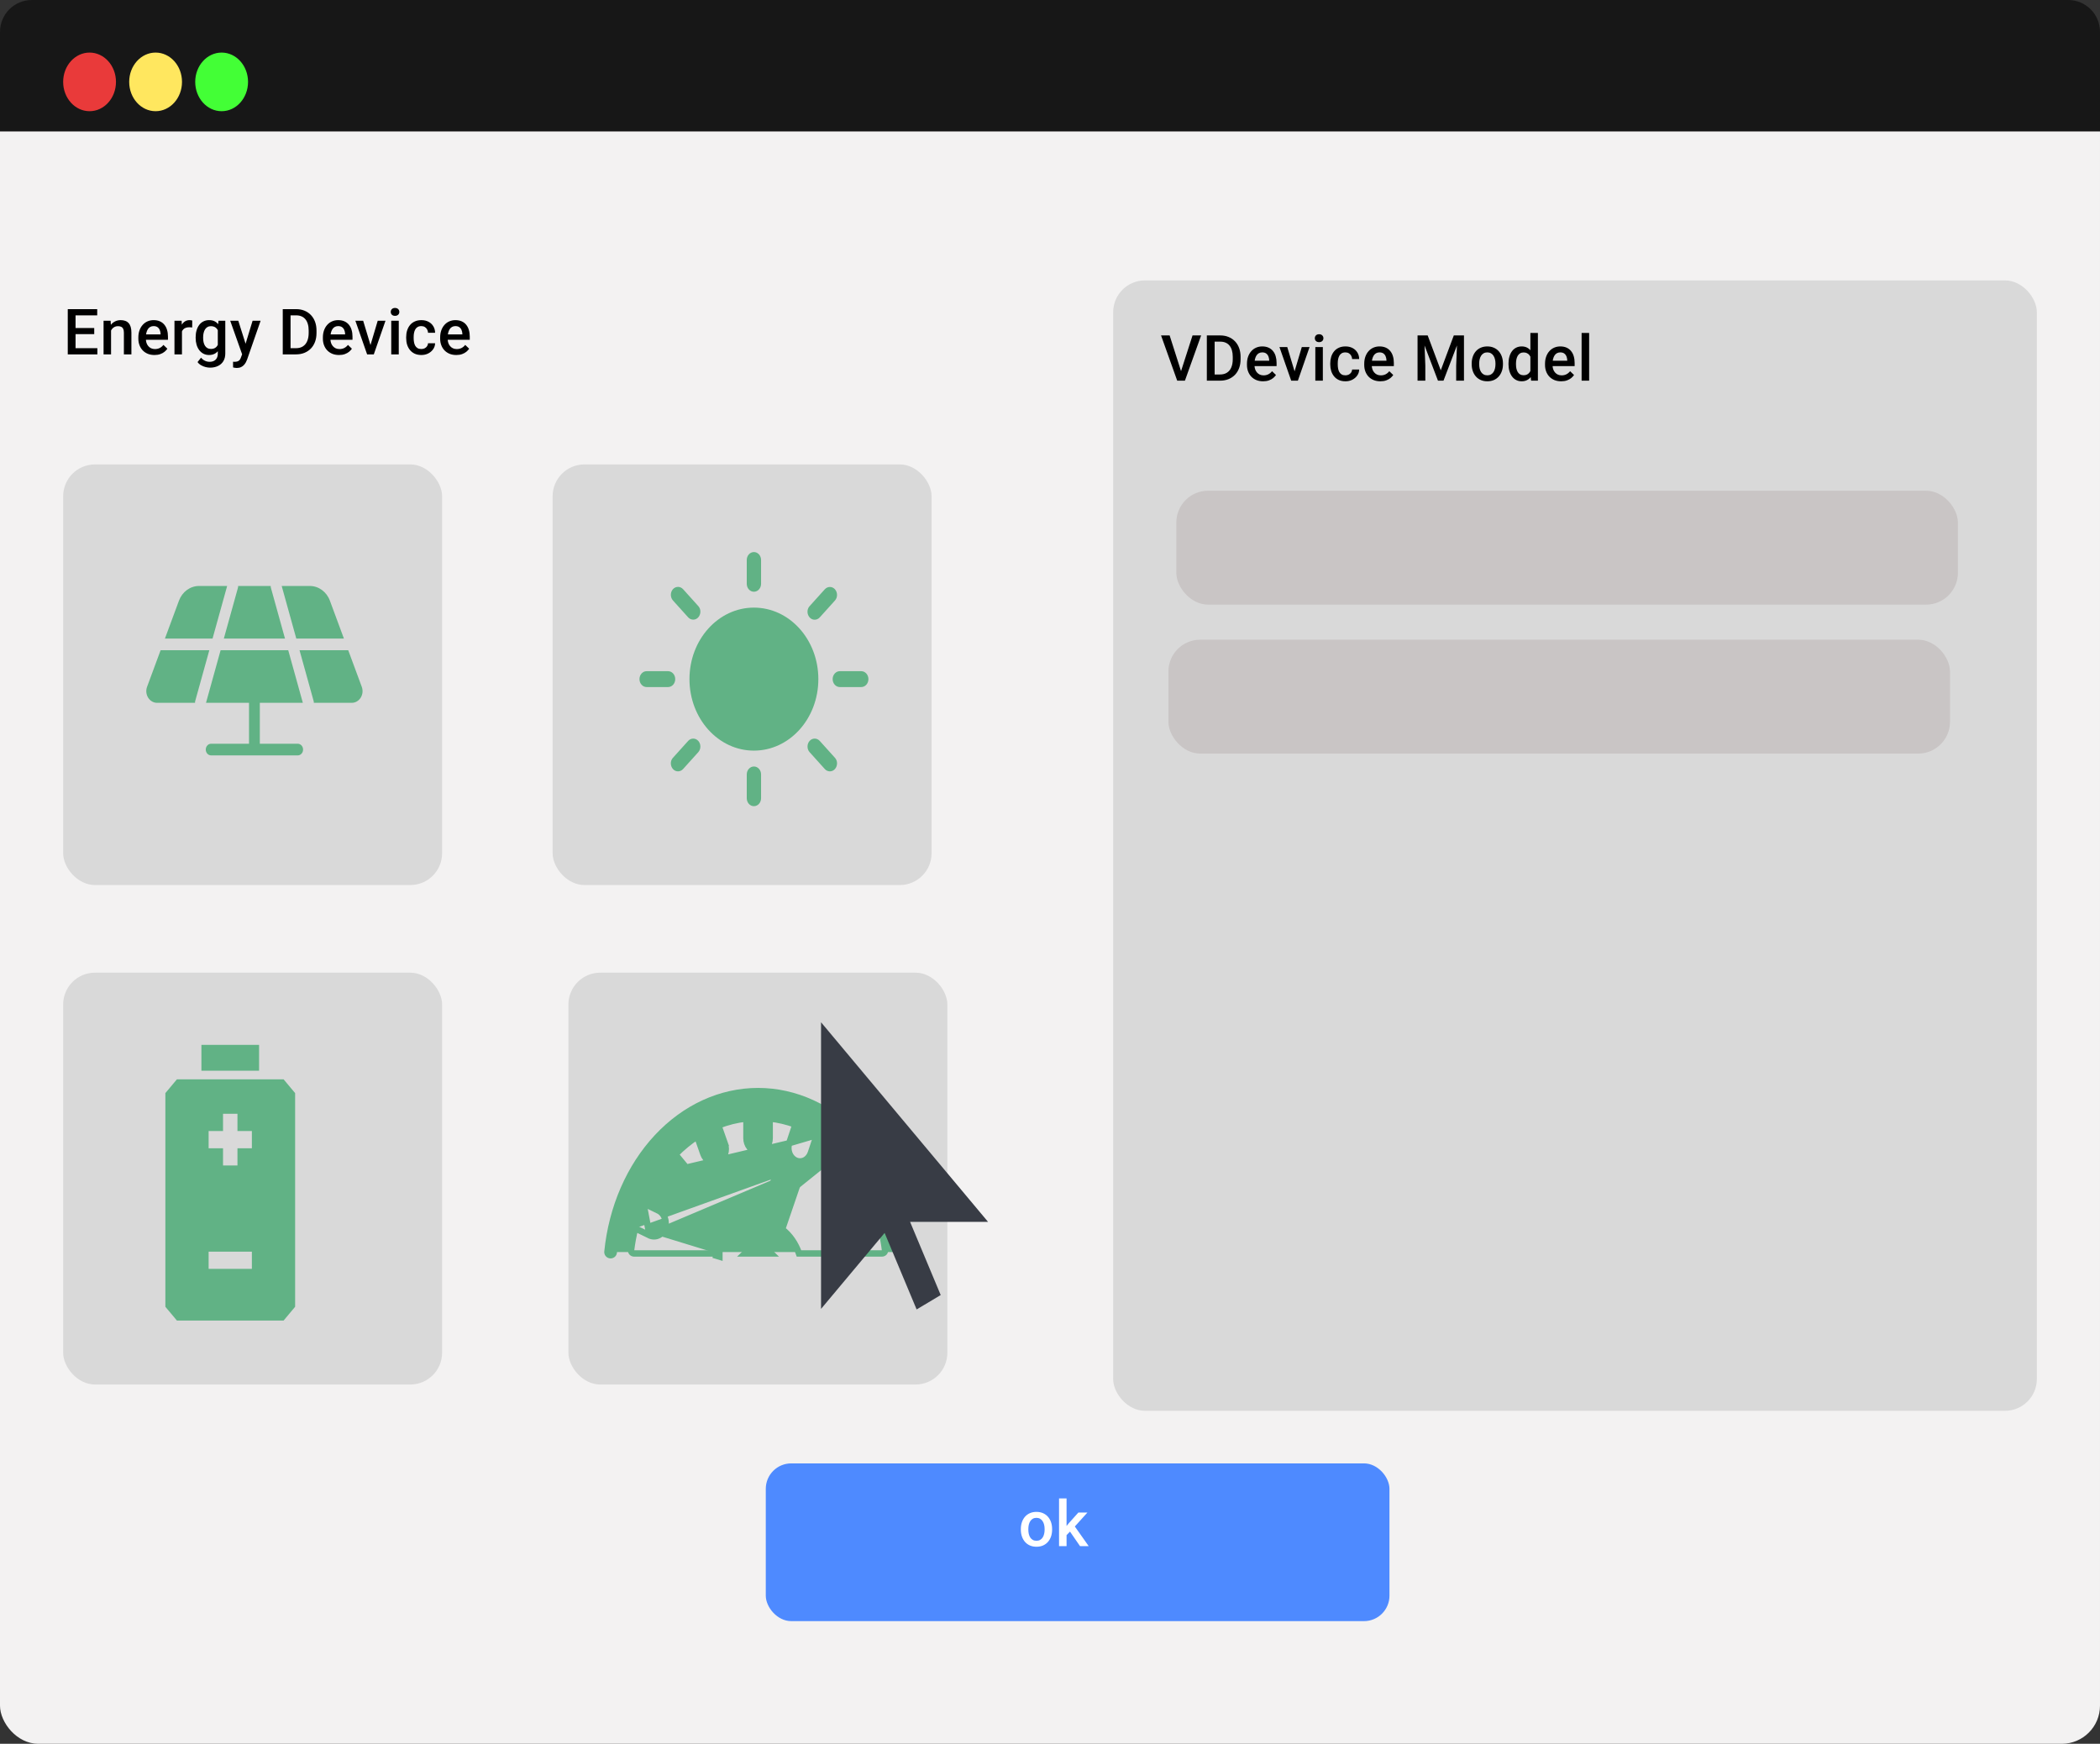 <svg width="330" height="274" viewBox="0 0 330 274" fill="none" xmlns="http://www.w3.org/2000/svg">
<rect x="0" y="0" width="330" height="274" fill="#333333" stroke="none"/>
<rect width="330" height="274" rx="6" fill="#F3F2F2"/>
<rect x="174.925" y="44.06" width="145.15" height="177.618" rx="5" fill="#D9D9D9"/>
<rect x="9.925" y="72.975" width="59.549" height="66.091" rx="5" fill="#D9D9D9"/>
<path d="M35.175 100.335L37.396 92.337C37.42 92.248 37.419 92.16 37.419 92.073H42.542C42.542 92.16 42.541 92.248 42.565 92.337L44.785 100.335H35.175ZM54.043 100.335L51.839 94.381C51.323 92.987 50.074 92.073 48.684 92.073H44.266L46.56 100.335H54.043ZM35.695 92.073H31.277C29.888 92.073 28.638 92.987 28.122 94.381L25.918 100.335H33.401L35.695 92.073ZM25.238 102.171L23.112 107.916C22.666 109.122 23.488 110.434 24.69 110.434H30.648C30.648 110.346 30.646 110.258 30.671 110.17L32.892 102.171H25.238ZM56.849 107.916L54.723 102.171H47.07L49.29 110.17C49.315 110.258 49.313 110.346 49.313 110.434H55.271C56.474 110.434 57.296 109.122 56.849 107.916ZM46.777 116.86H40.83V110.434H47.589L45.295 102.171H34.666L32.372 110.434H39.131V116.86H33.184C32.714 116.86 32.334 117.271 32.334 117.778C32.334 118.286 32.714 118.696 33.184 118.696H46.777C47.247 118.696 47.627 118.286 47.627 117.778C47.627 117.271 47.247 116.86 46.777 116.86Z" fill="#61B285"/>
<path d="M37.269 162.651L39.539 154.378C39.564 154.287 39.562 154.196 39.562 154.105H44.799C44.799 154.196 44.797 154.287 44.822 154.378L47.092 162.651H37.269ZM56.555 162.651L54.302 156.493C53.775 155.051 52.497 154.105 51.077 154.105H46.561L48.906 162.651H56.555ZM37.8 154.105H33.284C31.864 154.105 30.587 155.051 30.059 156.493L27.806 162.651H35.456L37.8 154.105ZM27.112 164.551L24.938 170.492C24.482 171.74 25.322 173.097 26.551 173.097H32.641C32.641 173.006 32.639 172.915 32.664 172.824L34.934 164.551H27.112ZM59.423 170.492L57.249 164.551H49.427L51.697 172.824C51.721 172.915 51.72 173.006 51.719 173.097H57.81C59.039 173.097 59.879 171.74 59.423 170.492ZM49.128 179.744H43.049V173.097H49.958L47.613 164.551H36.748L34.403 173.097H41.312V179.744H35.233C34.753 179.744 34.365 180.168 34.365 180.693C34.365 181.218 34.753 181.643 35.233 181.643H49.128C49.608 181.643 49.996 181.218 49.996 180.693C49.996 180.168 49.608 179.744 49.128 179.744Z" fill="#61B285"/>
<rect x="86.842" y="72.975" width="59.549" height="66.091" rx="5" fill="#D9D9D9"/>
<path d="M118.472 95.473C112.885 95.473 108.345 100.498 108.345 106.709C108.345 112.92 112.874 117.944 118.472 117.944C124.07 117.944 128.598 112.92 128.598 106.709C128.598 100.498 124.07 95.473 118.472 95.473Z" fill="#61B285"/>
<path d="M118.472 92.979C119.094 92.979 119.596 92.422 119.596 91.732V87.991C119.596 87.301 119.094 86.744 118.472 86.744C117.85 86.744 117.348 87.301 117.348 87.991V91.732C117.348 92.422 117.85 92.979 118.472 92.979Z" fill="#61B285"/>
<path d="M118.472 120.438C117.85 120.438 117.348 120.995 117.348 121.685V125.426C117.348 126.116 117.85 126.673 118.472 126.673C119.094 126.673 119.596 126.116 119.596 125.426V121.685C119.596 120.995 119.094 120.438 118.472 120.438Z" fill="#61B285"/>
<path d="M135.342 105.462H131.97C131.348 105.462 130.846 106.018 130.846 106.709C130.846 107.399 131.348 107.956 131.97 107.956H135.342C135.964 107.956 136.466 107.399 136.466 106.709C136.466 106.018 135.964 105.462 135.342 105.462Z" fill="#61B285"/>
<path d="M106.108 106.709C106.108 106.019 105.606 105.462 104.984 105.462H101.612C100.99 105.462 100.489 106.019 100.489 106.709C100.489 107.399 100.99 107.956 101.612 107.956H104.984C105.606 107.956 106.108 107.399 106.108 106.709Z" fill="#61B285"/>
<path d="M128.02 97.374C128.304 97.374 128.598 97.253 128.816 97.011L131.206 94.359C131.643 93.875 131.643 93.088 131.206 92.592C130.77 92.107 130.06 92.107 129.613 92.592L127.223 95.243C126.514 96.03 127.027 97.374 128.02 97.374Z" fill="#61B285"/>
<path d="M108.138 116.419L105.748 119.07C105.039 119.857 105.552 121.201 106.545 121.201C106.829 121.201 107.123 121.08 107.341 120.838L109.731 118.186C110.168 117.702 110.168 116.903 109.731 116.419C109.295 115.934 108.574 115.934 108.138 116.419Z" fill="#61B285"/>
<path d="M128.816 116.419C128.38 115.934 127.66 115.934 127.223 116.419C126.787 116.903 126.787 117.702 127.223 118.186L129.613 120.838C129.831 121.08 130.115 121.201 130.41 121.201C131.403 121.201 131.915 119.857 131.206 119.07L128.816 116.419Z" fill="#61B285"/>
<path d="M108.138 96.999C108.356 97.241 108.64 97.362 108.935 97.362C109.928 97.362 110.44 96.018 109.731 95.231L107.341 92.579C106.905 92.095 106.185 92.095 105.748 92.579C105.312 93.064 105.312 93.863 105.748 94.347L108.138 96.999Z" fill="#61B285"/>
<rect x="9.925" y="152.834" width="59.549" height="64.714" rx="5" fill="#D9D9D9"/>
<path d="M40.713 164.178H31.651V168.239H40.713V164.178Z" fill="#61B285"/>
<path d="M44.565 169.593H27.8L25.987 171.759V205.331L27.8 207.497H44.565L46.377 205.331V171.759L44.565 169.593ZM39.58 199.375H32.784V196.667H39.58V199.375ZM39.58 180.423H37.315V183.13H35.049V180.423H32.784V177.715H35.049V175.008H37.315V177.715H39.58V180.423Z" fill="#61B285"/>
<rect x="89.323" y="152.834" width="59.549" height="64.714" rx="5" fill="#D9D9D9"/>
<path d="M103.622 184.455L105.335 186.527L105.335 186.527L105.338 186.53C105.671 186.926 106.143 187.171 106.658 187.169C107.174 187.167 107.644 186.918 107.974 186.52C108.303 186.124 108.476 185.604 108.478 185.076C108.48 184.549 108.311 184.028 107.986 183.629L107.986 183.629L107.983 183.626L106.194 181.463L106.193 181.462C106.174 181.439 106.154 181.416 106.134 181.394C107.195 180.31 108.343 179.364 109.561 178.567L110.534 181.333C110.621 181.58 110.75 181.809 110.915 182.006C111.081 182.202 111.283 182.364 111.512 182.475C111.741 182.587 111.99 182.645 112.245 182.642C112.499 182.639 112.747 182.576 112.974 182.459C113.201 182.343 113.399 182.178 113.562 181.978C113.724 181.778 113.848 181.547 113.932 181.298C114.015 181.049 114.056 180.786 114.054 180.522C114.052 180.257 114.007 179.995 113.92 179.748L113.448 179.914L113.92 179.748L112.929 176.934C112.918 176.901 112.906 176.869 112.893 176.837C114.324 176.276 115.801 175.912 117.297 175.75C117.297 175.761 117.297 175.773 117.297 175.784V175.785V178.842C117.297 179.372 117.47 179.895 117.8 180.294C118.132 180.695 118.605 180.944 119.123 180.944C119.642 180.944 120.115 180.695 120.447 180.294C120.777 179.895 120.95 179.372 120.95 178.842V175.785V175.785C120.95 175.773 120.95 175.762 120.95 175.751C122.319 175.899 123.674 176.218 124.991 176.701C124.979 176.732 124.968 176.764 124.957 176.796C124.957 176.796 124.957 176.796 124.957 176.796L124.011 179.631L103.622 184.455ZM103.622 184.455C102.644 185.873 101.802 187.422 101.111 189.073M103.622 184.455L101.111 189.073M128.353 178.353L127.421 181.145L127.421 181.145C127.338 181.394 127.213 181.625 127.051 181.825C126.889 182.025 126.69 182.191 126.464 182.307C126.237 182.423 125.989 182.487 125.734 182.49C125.48 182.493 125.23 182.435 125.001 182.323C124.772 182.212 124.571 182.051 124.405 181.854C124.239 181.658 124.111 181.428 124.024 181.181C123.937 180.934 123.891 180.671 123.889 180.407C123.887 180.143 123.928 179.879 124.011 179.631L128.353 178.353ZM128.353 178.353C129.695 179.191 130.956 180.211 132.113 181.394M128.353 178.353L132.113 181.394M132.113 181.394C132.094 181.416 132.074 181.438 132.056 181.46L132.054 181.462L130.263 183.624C129.934 184.023 129.76 184.546 129.76 185.076C129.76 185.606 129.934 186.13 130.263 186.528C130.596 186.929 131.069 187.178 131.587 187.178C132.105 187.178 132.578 186.929 132.91 186.528L134.626 184.456C135.522 185.755 136.306 187.165 136.963 188.663C136.951 188.669 136.939 188.675 136.927 188.681L136.927 188.681L134.596 189.877C134.139 190.112 133.806 190.54 133.639 191.039C133.472 191.538 133.476 192.093 133.651 192.589C133.825 193.085 134.166 193.507 134.628 193.732C135.096 193.96 135.627 193.953 136.091 193.716L135.862 193.271L136.091 193.716L138.324 192.569C138.66 193.829 138.911 195.121 139.074 196.431C139.108 196.702 138.892 196.954 138.594 196.954H125.557C125.024 195.405 124.105 194.075 122.911 193.155L125.687 185.025C125.687 185.025 125.688 185.024 125.688 185.023C125.774 184.775 125.819 184.512 125.82 184.247C125.821 183.981 125.778 183.716 125.693 183.467C125.608 183.217 125.482 182.985 125.317 182.786C125.152 182.587 124.95 182.422 124.721 182.308C124.492 182.194 124.241 182.134 123.986 182.135C123.73 182.136 123.48 182.199 123.251 182.315C123.023 182.431 122.823 182.597 122.66 182.798C122.497 182.998 122.372 183.23 122.288 183.479C122.288 183.48 122.288 183.481 122.288 183.481L119.436 191.835C119.332 191.829 119.229 191.826 119.125 191.826M132.113 181.394L102.062 194.101L99.806 193.004M119.125 191.826C119.125 191.826 119.125 191.826 119.126 191.826L119.124 192.326L119.125 191.826ZM119.125 191.826C117.671 191.822 116.264 192.36 115.093 193.349C114.013 194.261 113.183 195.516 112.687 196.955M112.687 196.955H99.651C99.353 196.955 99.137 196.703 99.171 196.432C99.314 195.272 99.526 194.126 99.806 193.004M112.687 196.955H113.051V197.455L112.572 197.311C112.608 197.191 112.647 197.073 112.687 196.955ZM99.806 193.004L99.714 192.959L99.934 192.51C99.89 192.674 99.847 192.838 99.806 193.004ZM101.111 189.073C101.122 189.078 101.132 189.083 101.143 189.088L101.143 189.088L103.491 190.231L103.491 190.231C103.953 190.455 104.294 190.877 104.469 191.373C104.644 191.869 104.648 192.424 104.481 192.923C104.315 193.422 103.981 193.85 103.525 194.085C103.061 194.323 102.53 194.329 102.062 194.101L101.111 189.073ZM142.292 196.737C141.606 189.9 138.871 183.603 134.602 179.034C130.334 174.466 124.828 171.944 119.124 171.943C113.42 171.943 107.914 174.464 103.645 179.032C99.376 183.599 96.639 189.896 95.953 196.733M120.602 196.463C120.819 196.598 121.025 196.762 121.214 196.954H117.03C117.22 196.762 117.425 196.598 117.642 196.463C118.106 196.175 118.613 196.029 119.122 196.029C119.631 196.029 120.138 196.175 120.602 196.463Z" fill="#61B285" stroke="#61B285"/>
<path d="M142.292 196.737C141.606 189.9 138.871 183.603 134.602 179.034C130.334 174.466 124.828 171.944 119.124 171.943C113.42 171.943 107.914 174.464 103.645 179.032C99.376 183.599 96.639 189.896 95.953 196.733" stroke="#61B285" stroke-width="2" stroke-linecap="round"/>
<path d="M185.528 58.515L187.398 52.705H188.75L186.201 59.814H185.288L185.528 58.515ZM183.799 52.705L185.655 58.515L185.908 59.814H184.99L182.451 52.705H183.799ZM191.712 59.814H190.193L190.203 58.842H191.712C192.151 58.842 192.519 58.746 192.815 58.554C193.115 58.362 193.339 58.087 193.489 57.729C193.642 57.371 193.718 56.944 193.718 56.45V56.064C193.718 55.68 193.674 55.34 193.587 55.044C193.502 54.747 193.375 54.498 193.206 54.296C193.04 54.095 192.835 53.942 192.59 53.837C192.35 53.733 192.071 53.681 191.756 53.681H190.164V52.705H191.756C192.228 52.705 192.659 52.784 193.049 52.944C193.44 53.1 193.777 53.326 194.06 53.623C194.347 53.919 194.566 54.274 194.719 54.687C194.872 55.1 194.949 55.563 194.949 56.074V56.45C194.949 56.961 194.872 57.423 194.719 57.836C194.566 58.25 194.347 58.605 194.06 58.901C193.774 59.194 193.432 59.42 193.035 59.58C192.641 59.736 192.2 59.814 191.712 59.814ZM190.872 52.705V59.814H189.646V52.705H190.872ZM198.491 59.912C198.101 59.912 197.747 59.848 197.432 59.721C197.119 59.591 196.852 59.41 196.631 59.179C196.413 58.948 196.245 58.676 196.128 58.364C196.011 58.051 195.952 57.714 195.952 57.353V57.158C195.952 56.744 196.012 56.37 196.133 56.035C196.253 55.699 196.421 55.413 196.636 55.175C196.851 54.934 197.105 54.751 197.398 54.623C197.69 54.497 198.008 54.433 198.35 54.433C198.727 54.433 199.058 54.497 199.341 54.623C199.624 54.751 199.858 54.929 200.044 55.161C200.233 55.389 200.373 55.66 200.464 55.976C200.558 56.292 200.606 56.64 200.606 57.021V57.524H196.523V56.679H199.443V56.586C199.437 56.375 199.395 56.176 199.316 55.991C199.242 55.805 199.126 55.655 198.97 55.541C198.814 55.428 198.605 55.371 198.345 55.371C198.149 55.371 197.975 55.413 197.822 55.498C197.673 55.579 197.547 55.698 197.446 55.854C197.345 56.01 197.267 56.199 197.212 56.42C197.16 56.639 197.134 56.884 197.134 57.158V57.353C197.134 57.584 197.165 57.799 197.227 57.998C197.292 58.193 197.386 58.364 197.51 58.51C197.634 58.657 197.783 58.772 197.959 58.857C198.135 58.938 198.335 58.979 198.56 58.979C198.843 58.979 199.095 58.922 199.316 58.808C199.538 58.694 199.73 58.533 199.893 58.325L200.513 58.925C200.399 59.091 200.251 59.251 200.068 59.404C199.886 59.553 199.663 59.676 199.399 59.77C199.139 59.864 198.836 59.912 198.491 59.912ZM203.274 58.881L204.568 54.531H205.789L203.953 59.814H203.191L203.274 58.881ZM202.283 54.531L203.601 58.901L203.665 59.814H202.903L201.057 54.531H202.283ZM207.876 54.531V59.814H206.694V54.531H207.876ZM206.616 53.144C206.616 52.965 206.675 52.817 206.792 52.7C206.912 52.579 207.078 52.519 207.29 52.519C207.498 52.519 207.663 52.579 207.783 52.7C207.903 52.817 207.964 52.965 207.964 53.144C207.964 53.32 207.903 53.466 207.783 53.584C207.663 53.701 207.498 53.759 207.29 53.759C207.078 53.759 206.912 53.701 206.792 53.584C206.675 53.466 206.616 53.32 206.616 53.144ZM211.423 58.974C211.615 58.974 211.788 58.937 211.941 58.862C212.097 58.784 212.222 58.676 212.317 58.54C212.414 58.403 212.468 58.245 212.478 58.066H213.586C213.58 58.408 213.479 58.719 213.283 58.998C213.088 59.279 212.829 59.502 212.507 59.667C212.185 59.83 211.828 59.912 211.438 59.912C211.034 59.912 210.683 59.843 210.383 59.706C210.084 59.567 209.835 59.374 209.636 59.13C209.437 58.886 209.288 58.605 209.187 58.286C209.089 57.967 209.04 57.625 209.04 57.26V57.089C209.04 56.725 209.089 56.383 209.187 56.064C209.288 55.742 209.437 55.459 209.636 55.214C209.835 54.97 210.084 54.78 210.383 54.643C210.683 54.503 211.032 54.433 211.433 54.433C211.856 54.433 212.227 54.518 212.546 54.687C212.865 54.853 213.116 55.086 213.298 55.385C213.484 55.681 213.58 56.026 213.586 56.42H212.478C212.468 56.225 212.419 56.049 212.331 55.893C212.247 55.734 212.126 55.607 211.97 55.512C211.817 55.418 211.633 55.371 211.418 55.371C211.181 55.371 210.984 55.419 210.827 55.517C210.671 55.611 210.549 55.742 210.461 55.908C210.373 56.071 210.31 56.254 210.271 56.459C210.235 56.661 210.217 56.871 210.217 57.089V57.26C210.217 57.478 210.235 57.69 210.271 57.895C210.307 58.1 210.368 58.284 210.456 58.447C210.547 58.606 210.671 58.735 210.827 58.833C210.984 58.927 211.182 58.974 211.423 58.974ZM216.919 59.912C216.528 59.912 216.175 59.848 215.859 59.721C215.547 59.591 215.28 59.41 215.058 59.179C214.84 58.948 214.673 58.676 214.555 58.364C214.438 58.051 214.38 57.714 214.38 57.353V57.158C214.38 56.744 214.44 56.37 214.56 56.035C214.681 55.699 214.848 55.413 215.063 55.175C215.278 54.934 215.532 54.751 215.825 54.623C216.118 54.497 216.435 54.433 216.777 54.433C217.155 54.433 217.485 54.497 217.768 54.623C218.051 54.751 218.286 54.929 218.471 55.161C218.66 55.389 218.8 55.66 218.891 55.976C218.986 56.292 219.033 56.64 219.033 57.021V57.524H214.951V56.679H217.871V56.586C217.864 56.375 217.822 56.176 217.744 55.991C217.669 55.805 217.553 55.655 217.397 55.541C217.241 55.428 217.033 55.371 216.772 55.371C216.577 55.371 216.403 55.413 216.25 55.498C216.1 55.579 215.975 55.698 215.874 55.854C215.773 56.01 215.695 56.199 215.639 56.42C215.587 56.639 215.561 56.884 215.561 57.158V57.353C215.561 57.584 215.592 57.799 215.654 57.998C215.719 58.193 215.813 58.364 215.937 58.51C216.061 58.657 216.211 58.772 216.386 58.857C216.562 58.938 216.762 58.979 216.987 58.979C217.27 58.979 217.522 58.922 217.744 58.808C217.965 58.694 218.157 58.533 218.32 58.325L218.94 58.925C218.826 59.091 218.678 59.251 218.496 59.404C218.313 59.553 218.09 59.676 217.827 59.77C217.566 59.864 217.264 59.912 216.919 59.912ZM223.256 52.705H224.35L226.406 58.188L228.456 52.705H229.55L226.835 59.814H225.966L223.256 52.705ZM222.758 52.705H223.798L223.979 57.451V59.814H222.758V52.705ZM229.008 52.705H230.053V59.814H228.828V57.451L229.008 52.705ZM231.266 57.231V57.119C231.266 56.738 231.322 56.385 231.432 56.059C231.543 55.73 231.703 55.446 231.911 55.205C232.123 54.96 232.38 54.772 232.682 54.638C232.988 54.502 233.334 54.433 233.718 54.433C234.105 54.433 234.45 54.502 234.753 54.638C235.059 54.772 235.318 54.96 235.529 55.205C235.741 55.446 235.902 55.73 236.013 56.059C236.123 56.385 236.179 56.738 236.179 57.119V57.231C236.179 57.612 236.123 57.965 236.013 58.291C235.902 58.616 235.741 58.901 235.529 59.145C235.318 59.386 235.06 59.575 234.758 59.711C234.455 59.845 234.112 59.912 233.727 59.912C233.34 59.912 232.993 59.845 232.687 59.711C232.385 59.575 232.127 59.386 231.916 59.145C231.704 58.901 231.543 58.616 231.432 58.291C231.322 57.965 231.266 57.612 231.266 57.231ZM232.443 57.119V57.231C232.443 57.469 232.468 57.693 232.516 57.905C232.565 58.116 232.642 58.302 232.746 58.461C232.85 58.621 232.984 58.746 233.146 58.837C233.309 58.928 233.503 58.974 233.727 58.974C233.945 58.974 234.134 58.928 234.294 58.837C234.457 58.746 234.59 58.621 234.694 58.461C234.798 58.302 234.875 58.116 234.924 57.905C234.976 57.693 235.002 57.469 235.002 57.231V57.119C235.002 56.884 234.976 56.663 234.924 56.455C234.875 56.243 234.797 56.056 234.689 55.893C234.585 55.73 234.452 55.603 234.289 55.512C234.129 55.418 233.939 55.371 233.718 55.371C233.496 55.371 233.304 55.418 233.141 55.512C232.982 55.603 232.85 55.73 232.746 55.893C232.642 56.056 232.565 56.243 232.516 56.455C232.468 56.663 232.443 56.884 232.443 57.119ZM240.488 58.72V52.314H241.669V59.814H240.6L240.488 58.72ZM237.05 57.231V57.128C237.05 56.728 237.097 56.363 237.192 56.035C237.286 55.703 237.423 55.418 237.602 55.18C237.781 54.939 237.999 54.755 238.256 54.628C238.513 54.498 238.803 54.433 239.125 54.433C239.444 54.433 239.724 54.495 239.965 54.619C240.206 54.742 240.411 54.92 240.58 55.151C240.75 55.379 240.885 55.652 240.986 55.971C241.087 56.287 241.158 56.639 241.2 57.026V57.353C241.158 57.731 241.087 58.076 240.986 58.388C240.885 58.701 240.75 58.971 240.58 59.199C240.411 59.427 240.204 59.602 239.96 59.726C239.719 59.85 239.438 59.912 239.115 59.912C238.796 59.912 238.508 59.845 238.251 59.711C237.997 59.578 237.781 59.391 237.602 59.15C237.423 58.909 237.286 58.626 237.192 58.3C237.097 57.971 237.05 57.615 237.05 57.231ZM238.227 57.128V57.231C238.227 57.472 238.248 57.697 238.29 57.905C238.336 58.113 238.406 58.297 238.5 58.456C238.595 58.613 238.717 58.736 238.866 58.828C239.019 58.916 239.202 58.959 239.413 58.959C239.68 58.959 239.9 58.901 240.073 58.784C240.245 58.666 240.38 58.509 240.478 58.31C240.579 58.108 240.647 57.884 240.683 57.636V56.752C240.663 56.56 240.623 56.381 240.561 56.215C240.502 56.049 240.422 55.904 240.322 55.781C240.221 55.654 240.095 55.556 239.946 55.488C239.799 55.416 239.625 55.38 239.423 55.38C239.208 55.38 239.026 55.426 238.876 55.517C238.726 55.608 238.603 55.734 238.505 55.893C238.411 56.053 238.341 56.238 238.295 56.45C238.25 56.661 238.227 56.888 238.227 57.128ZM245.329 59.912C244.938 59.912 244.585 59.848 244.269 59.721C243.957 59.591 243.69 59.41 243.468 59.179C243.25 58.948 243.083 58.676 242.965 58.364C242.848 58.051 242.79 57.714 242.79 57.353V57.158C242.79 56.744 242.85 56.37 242.97 56.035C243.091 55.699 243.258 55.413 243.473 55.175C243.688 54.934 243.942 54.751 244.235 54.623C244.528 54.497 244.845 54.433 245.187 54.433C245.565 54.433 245.895 54.497 246.178 54.623C246.462 54.751 246.696 54.929 246.881 55.161C247.07 55.389 247.21 55.66 247.301 55.976C247.396 56.292 247.443 56.64 247.443 57.021V57.524H243.361V56.679H246.281V56.586C246.274 56.375 246.232 56.176 246.154 55.991C246.079 55.805 245.964 55.655 245.807 55.541C245.651 55.428 245.443 55.371 245.182 55.371C244.987 55.371 244.813 55.413 244.66 55.498C244.51 55.579 244.385 55.698 244.284 55.854C244.183 56.01 244.105 56.199 244.049 56.42C243.997 56.639 243.971 56.884 243.971 57.158V57.353C243.971 57.584 244.002 57.799 244.064 57.998C244.129 58.193 244.224 58.364 244.347 58.51C244.471 58.657 244.621 58.772 244.797 58.857C244.972 58.938 245.173 58.979 245.397 58.979C245.68 58.979 245.933 58.922 246.154 58.808C246.375 58.694 246.567 58.533 246.73 58.325L247.35 58.925C247.236 59.091 247.088 59.251 246.906 59.404C246.724 59.553 246.501 59.676 246.237 59.77C245.977 59.864 245.674 59.912 245.329 59.912ZM249.721 52.314V59.814H248.539V52.314H249.721Z" fill="black"/>
<path d="M15.301 54.712V55.683H11.526V54.712H15.301ZM11.873 48.574V55.683H10.648V48.574H11.873ZM14.808 51.543V52.5H11.526V51.543H14.808ZM15.276 48.574V49.55H11.526V48.574H15.276ZM17.452 51.528V55.683H16.275V50.4H17.383L17.452 51.528ZM17.242 52.846L16.861 52.842C16.864 52.467 16.916 52.124 17.017 51.811C17.121 51.499 17.264 51.23 17.447 51.006C17.632 50.781 17.854 50.608 18.111 50.488C18.368 50.364 18.654 50.303 18.97 50.303C19.224 50.303 19.453 50.338 19.659 50.41C19.867 50.478 20.044 50.591 20.191 50.747C20.341 50.903 20.454 51.106 20.533 51.357C20.611 51.605 20.65 51.909 20.65 52.27V55.683H19.468V52.265C19.468 52.011 19.431 51.811 19.356 51.665C19.284 51.515 19.178 51.409 19.038 51.347C18.902 51.282 18.731 51.25 18.526 51.25C18.324 51.25 18.143 51.292 17.984 51.377C17.824 51.461 17.689 51.577 17.578 51.723C17.471 51.87 17.388 52.039 17.329 52.231C17.271 52.423 17.242 52.628 17.242 52.846ZM24.28 55.781C23.89 55.781 23.536 55.718 23.221 55.591C22.908 55.46 22.641 55.28 22.42 55.049C22.202 54.818 22.034 54.546 21.917 54.233C21.8 53.921 21.741 53.584 21.741 53.222V53.027C21.741 52.614 21.801 52.239 21.922 51.904C22.042 51.569 22.21 51.282 22.425 51.045C22.64 50.804 22.893 50.62 23.186 50.493C23.479 50.366 23.797 50.303 24.139 50.303C24.516 50.303 24.846 50.366 25.13 50.493C25.413 50.62 25.647 50.799 25.833 51.03C26.022 51.258 26.162 51.53 26.253 51.846C26.347 52.161 26.394 52.51 26.394 52.89V53.393H22.312V52.549H25.232V52.456C25.226 52.244 25.183 52.046 25.105 51.86C25.03 51.675 24.915 51.525 24.759 51.411C24.602 51.297 24.394 51.24 24.134 51.24C23.938 51.24 23.764 51.282 23.611 51.367C23.461 51.448 23.336 51.567 23.235 51.723C23.134 51.88 23.056 52.068 23.001 52.29C22.949 52.508 22.923 52.754 22.923 53.027V53.222C22.923 53.453 22.954 53.668 23.015 53.867C23.081 54.062 23.175 54.233 23.299 54.38C23.422 54.526 23.572 54.642 23.748 54.726C23.924 54.808 24.124 54.848 24.348 54.848C24.632 54.848 24.884 54.791 25.105 54.678C25.327 54.564 25.519 54.402 25.681 54.194L26.302 54.795C26.188 54.961 26.04 55.12 25.857 55.273C25.675 55.423 25.452 55.545 25.188 55.639C24.928 55.734 24.625 55.781 24.28 55.781ZM28.594 51.406V55.683H27.417V50.4H28.54L28.594 51.406ZM30.21 50.366L30.2 51.46C30.129 51.447 30.051 51.437 29.966 51.43C29.885 51.424 29.803 51.421 29.722 51.421C29.52 51.421 29.343 51.45 29.19 51.508C29.037 51.564 28.908 51.645 28.804 51.753C28.703 51.857 28.625 51.984 28.57 52.133C28.514 52.283 28.482 52.451 28.472 52.636L28.203 52.656C28.203 52.324 28.236 52.016 28.301 51.733C28.366 51.45 28.464 51.201 28.594 50.986C28.727 50.771 28.893 50.604 29.092 50.483C29.294 50.363 29.527 50.303 29.79 50.303C29.862 50.303 29.938 50.309 30.02 50.322C30.104 50.335 30.168 50.35 30.21 50.366ZM34.334 50.4H35.403V55.537C35.403 56.012 35.302 56.416 35.1 56.748C34.898 57.08 34.617 57.332 34.255 57.505C33.894 57.68 33.476 57.768 33.001 57.768C32.799 57.768 32.574 57.739 32.327 57.68C32.083 57.622 31.845 57.527 31.614 57.397C31.386 57.27 31.196 57.103 31.043 56.894L31.594 56.201C31.783 56.425 31.991 56.59 32.219 56.694C32.447 56.798 32.687 56.85 32.937 56.85C33.207 56.85 33.437 56.8 33.626 56.699C33.818 56.601 33.966 56.456 34.07 56.264C34.174 56.072 34.226 55.838 34.226 55.561V51.596L34.334 50.4ZM30.745 53.1V52.998C30.745 52.597 30.794 52.233 30.891 51.904C30.989 51.572 31.129 51.287 31.311 51.05C31.493 50.809 31.715 50.625 31.975 50.498C32.236 50.368 32.53 50.303 32.859 50.303C33.201 50.303 33.492 50.364 33.733 50.488C33.977 50.612 34.181 50.789 34.343 51.02C34.506 51.248 34.633 51.522 34.724 51.841C34.819 52.156 34.889 52.508 34.934 52.895V53.222C34.892 53.6 34.82 53.945 34.719 54.258C34.618 54.57 34.485 54.84 34.319 55.068C34.153 55.296 33.948 55.472 33.704 55.596C33.463 55.719 33.178 55.781 32.849 55.781C32.527 55.781 32.236 55.714 31.975 55.581C31.718 55.447 31.497 55.26 31.311 55.019C31.129 54.778 30.989 54.495 30.891 54.17C30.794 53.841 30.745 53.484 30.745 53.1ZM31.922 52.998V53.1C31.922 53.341 31.944 53.566 31.99 53.774C32.039 53.983 32.112 54.166 32.21 54.326C32.31 54.482 32.437 54.606 32.59 54.697C32.747 54.785 32.931 54.829 33.142 54.829C33.419 54.829 33.645 54.77 33.821 54.653C34 54.536 34.137 54.378 34.231 54.179C34.329 53.978 34.397 53.753 34.436 53.506V52.622C34.417 52.43 34.376 52.251 34.314 52.085C34.255 51.919 34.176 51.774 34.075 51.65C33.974 51.523 33.847 51.425 33.694 51.357C33.541 51.286 33.36 51.25 33.152 51.25C32.94 51.25 32.756 51.295 32.6 51.386C32.444 51.478 32.315 51.603 32.215 51.763C32.117 51.922 32.044 52.108 31.995 52.319C31.946 52.531 31.922 52.757 31.922 52.998ZM38.257 55.107L39.692 50.4H40.952L38.833 56.489C38.784 56.619 38.721 56.761 38.643 56.914C38.565 57.067 38.462 57.212 38.335 57.348C38.211 57.488 38.057 57.601 37.871 57.685C37.685 57.773 37.461 57.817 37.197 57.817C37.093 57.817 36.992 57.807 36.895 57.788C36.8 57.772 36.711 57.754 36.626 57.734L36.621 56.836C36.654 56.839 36.693 56.842 36.738 56.846C36.787 56.849 36.826 56.85 36.855 56.85C37.051 56.85 37.214 56.826 37.344 56.777C37.474 56.731 37.58 56.657 37.661 56.553C37.746 56.448 37.817 56.308 37.876 56.133L38.257 55.107ZM37.446 50.4L38.701 54.355L38.911 55.596L38.096 55.805L36.177 50.4H37.446ZM46.499 55.683H44.98L44.99 54.712H46.499C46.938 54.712 47.306 54.616 47.602 54.424C47.902 54.231 48.126 53.956 48.276 53.598C48.429 53.24 48.506 52.814 48.506 52.319V51.933C48.506 51.549 48.462 51.209 48.374 50.913C48.289 50.617 48.162 50.368 47.993 50.166C47.827 49.964 47.622 49.811 47.378 49.707C47.137 49.603 46.858 49.55 46.543 49.55H44.951V48.574H46.543C47.015 48.574 47.446 48.654 47.837 48.813C48.227 48.969 48.564 49.196 48.847 49.492C49.134 49.788 49.354 50.143 49.507 50.556C49.66 50.97 49.736 51.432 49.736 51.943V52.319C49.736 52.83 49.66 53.292 49.507 53.706C49.354 54.119 49.134 54.474 48.847 54.77C48.561 55.063 48.219 55.289 47.822 55.449C47.428 55.605 46.987 55.683 46.499 55.683ZM45.659 48.574V55.683H44.433V48.574H45.659ZM53.279 55.781C52.888 55.781 52.535 55.718 52.219 55.591C51.906 55.46 51.639 55.28 51.418 55.049C51.2 54.818 51.032 54.546 50.915 54.233C50.798 53.921 50.739 53.584 50.739 53.222V53.027C50.739 52.614 50.8 52.239 50.92 51.904C51.041 51.569 51.208 51.282 51.423 51.045C51.638 50.804 51.892 50.62 52.185 50.493C52.478 50.366 52.795 50.303 53.137 50.303C53.514 50.303 53.845 50.366 54.128 50.493C54.411 50.62 54.646 50.799 54.831 51.03C55.02 51.258 55.16 51.53 55.251 51.846C55.346 52.161 55.393 52.51 55.393 52.89V53.393H51.311V52.549H54.231V52.456C54.224 52.244 54.182 52.046 54.104 51.86C54.029 51.675 53.913 51.525 53.757 51.411C53.601 51.297 53.392 51.24 53.132 51.24C52.937 51.24 52.763 51.282 52.61 51.367C52.46 51.448 52.334 51.567 52.234 51.723C52.133 51.88 52.055 52.068 51.999 52.29C51.947 52.508 51.921 52.754 51.921 53.027V53.222C51.921 53.453 51.952 53.668 52.014 53.867C52.079 54.062 52.173 54.233 52.297 54.38C52.421 54.526 52.571 54.642 52.746 54.726C52.922 54.808 53.122 54.848 53.347 54.848C53.63 54.848 53.882 54.791 54.104 54.678C54.325 54.564 54.517 54.402 54.68 54.194L55.3 54.795C55.186 54.961 55.038 55.12 54.856 55.273C54.673 55.423 54.45 55.545 54.187 55.639C53.926 55.734 53.624 55.781 53.279 55.781ZM58.061 54.751L59.355 50.4H60.576L58.74 55.683H57.978L58.061 54.751ZM57.07 50.4L58.388 54.77L58.452 55.683H57.69L55.844 50.4H57.07ZM62.663 50.4V55.683H61.481V50.4H62.663ZM61.403 49.013C61.403 48.834 61.462 48.686 61.579 48.569C61.7 48.449 61.866 48.388 62.077 48.388C62.285 48.388 62.45 48.449 62.57 48.569C62.691 48.686 62.751 48.834 62.751 49.013C62.751 49.189 62.691 49.336 62.57 49.453C62.45 49.57 62.285 49.629 62.077 49.629C61.866 49.629 61.7 49.57 61.579 49.453C61.462 49.336 61.403 49.189 61.403 49.013ZM66.21 54.843C66.402 54.843 66.575 54.806 66.728 54.731C66.884 54.653 67.01 54.546 67.104 54.409C67.202 54.272 67.255 54.114 67.265 53.935H68.373C68.367 54.277 68.266 54.588 68.071 54.868C67.875 55.148 67.617 55.371 67.294 55.537C66.972 55.7 66.616 55.781 66.225 55.781C65.821 55.781 65.47 55.713 65.17 55.576C64.871 55.436 64.622 55.244 64.423 55C64.225 54.756 64.075 54.474 63.974 54.155C63.876 53.836 63.828 53.494 63.828 53.13V52.959C63.828 52.594 63.876 52.252 63.974 51.933C64.075 51.611 64.225 51.328 64.423 51.084C64.622 50.84 64.871 50.649 65.17 50.513C65.47 50.373 65.82 50.303 66.22 50.303C66.643 50.303 67.014 50.387 67.333 50.556C67.652 50.722 67.903 50.955 68.085 51.255C68.271 51.551 68.367 51.896 68.373 52.29H67.265C67.255 52.094 67.206 51.919 67.119 51.763C67.034 51.603 66.913 51.476 66.757 51.382C66.604 51.287 66.42 51.24 66.206 51.24C65.968 51.24 65.771 51.289 65.615 51.386C65.458 51.481 65.336 51.611 65.248 51.777C65.16 51.94 65.097 52.124 65.058 52.329C65.022 52.531 65.004 52.741 65.004 52.959V53.13C65.004 53.348 65.022 53.559 65.058 53.764C65.094 53.969 65.156 54.153 65.244 54.316C65.335 54.476 65.458 54.604 65.615 54.702C65.771 54.796 65.969 54.843 66.21 54.843ZM71.706 55.781C71.315 55.781 70.962 55.718 70.646 55.591C70.334 55.46 70.067 55.28 69.846 55.049C69.627 54.818 69.46 54.546 69.343 54.233C69.225 53.921 69.167 53.584 69.167 53.222V53.027C69.167 52.614 69.227 52.239 69.347 51.904C69.468 51.569 69.635 51.282 69.85 51.045C70.065 50.804 70.319 50.62 70.612 50.493C70.905 50.366 71.222 50.303 71.564 50.303C71.942 50.303 72.272 50.366 72.555 50.493C72.839 50.62 73.073 50.799 73.259 51.03C73.447 51.258 73.587 51.53 73.678 51.846C73.773 52.161 73.82 52.51 73.82 52.89V53.393H69.738V52.549H72.658V52.456C72.651 52.244 72.609 52.046 72.531 51.86C72.456 51.675 72.341 51.525 72.184 51.411C72.028 51.297 71.82 51.24 71.559 51.24C71.364 51.24 71.19 51.282 71.037 51.367C70.887 51.448 70.762 51.567 70.661 51.723C70.56 51.88 70.482 52.068 70.427 52.29C70.374 52.508 70.348 52.754 70.348 53.027V53.222C70.348 53.453 70.379 53.668 70.441 53.867C70.506 54.062 70.601 54.233 70.724 54.38C70.848 54.526 70.998 54.642 71.174 54.726C71.349 54.808 71.55 54.848 71.774 54.848C72.057 54.848 72.31 54.791 72.531 54.678C72.752 54.564 72.945 54.402 73.107 54.194L73.727 54.795C73.613 54.961 73.465 55.12 73.283 55.273C73.101 55.423 72.878 55.545 72.614 55.639C72.354 55.734 72.051 55.781 71.706 55.781Z" fill="black"/>
<rect x="120.338" y="229.94" width="98.007" height="24.784" rx="4" fill="#4E8AFF"/>
<path d="M160.418 240.357V240.245C160.418 239.864 160.474 239.51 160.584 239.185C160.695 238.856 160.855 238.571 161.063 238.33C161.275 238.086 161.532 237.898 161.834 237.764C162.14 237.627 162.486 237.559 162.87 237.559C163.257 237.559 163.602 237.627 163.905 237.764C164.211 237.898 164.47 238.086 164.681 238.33C164.893 238.571 165.054 238.856 165.165 239.185C165.275 239.51 165.331 239.864 165.331 240.245V240.357C165.331 240.738 165.275 241.091 165.165 241.416C165.054 241.742 164.893 242.027 164.681 242.271C164.47 242.512 164.212 242.701 163.91 242.837C163.607 242.971 163.264 243.037 162.879 243.037C162.492 243.037 162.145 242.971 161.839 242.837C161.537 242.701 161.279 242.512 161.068 242.271C160.856 242.027 160.695 241.742 160.584 241.416C160.474 241.091 160.418 240.738 160.418 240.357ZM161.595 240.245V240.357C161.595 240.594 161.62 240.819 161.668 241.031C161.717 241.242 161.794 241.428 161.898 241.587C162.002 241.747 162.136 241.872 162.298 241.963C162.461 242.054 162.655 242.1 162.879 242.1C163.097 242.1 163.286 242.054 163.446 241.963C163.609 241.872 163.742 241.747 163.846 241.587C163.95 241.428 164.027 241.242 164.076 241.031C164.128 240.819 164.154 240.594 164.154 240.357V240.245C164.154 240.01 164.128 239.789 164.076 239.58C164.027 239.369 163.949 239.182 163.841 239.019C163.737 238.856 163.604 238.729 163.441 238.638C163.281 238.544 163.091 238.496 162.87 238.496C162.648 238.496 162.456 238.544 162.293 238.638C162.134 238.729 162.002 238.856 161.898 239.019C161.794 239.182 161.717 239.369 161.668 239.58C161.62 239.789 161.595 240.01 161.595 240.245ZM167.603 235.44V242.94H166.422V235.44H167.603ZM170.885 237.657L168.585 240.205L167.325 241.495L167.017 240.498L167.97 239.322L169.464 237.657H170.885ZM169.718 242.94L168.004 240.459L168.746 239.634L171.08 242.94H169.718Z" fill="white"/>
<path d="M155.264 191.988L129.022 160.628V205.665L139.012 193.729L144.041 205.75L147.825 203.49L143.012 191.988H155.264Z" fill="#383C45"/>
<rect x="184.85" y="77.106" width="122.82" height="17.899" rx="5" fill="#C9C5C5"/>
<rect x="183.609" y="100.513" width="122.82" height="17.899" rx="5" fill="#C9C5C5"/>
<path d="M0 5C0 2.239 2.239 0 5 0H325C327.761 0 330 2.239 330 5V20.653H0V5Z" fill="#171717"/>
<ellipse cx="14.075" cy="12.867" rx="4.15" ry="4.606" fill="#E93A3A"/>
<ellipse cx="24.451" cy="12.867" rx="4.15" ry="4.606" fill="#FFE75F"/>
<ellipse cx="34.827" cy="12.867" rx="4.15" ry="4.606" fill="#43FF36"/>
</svg>
